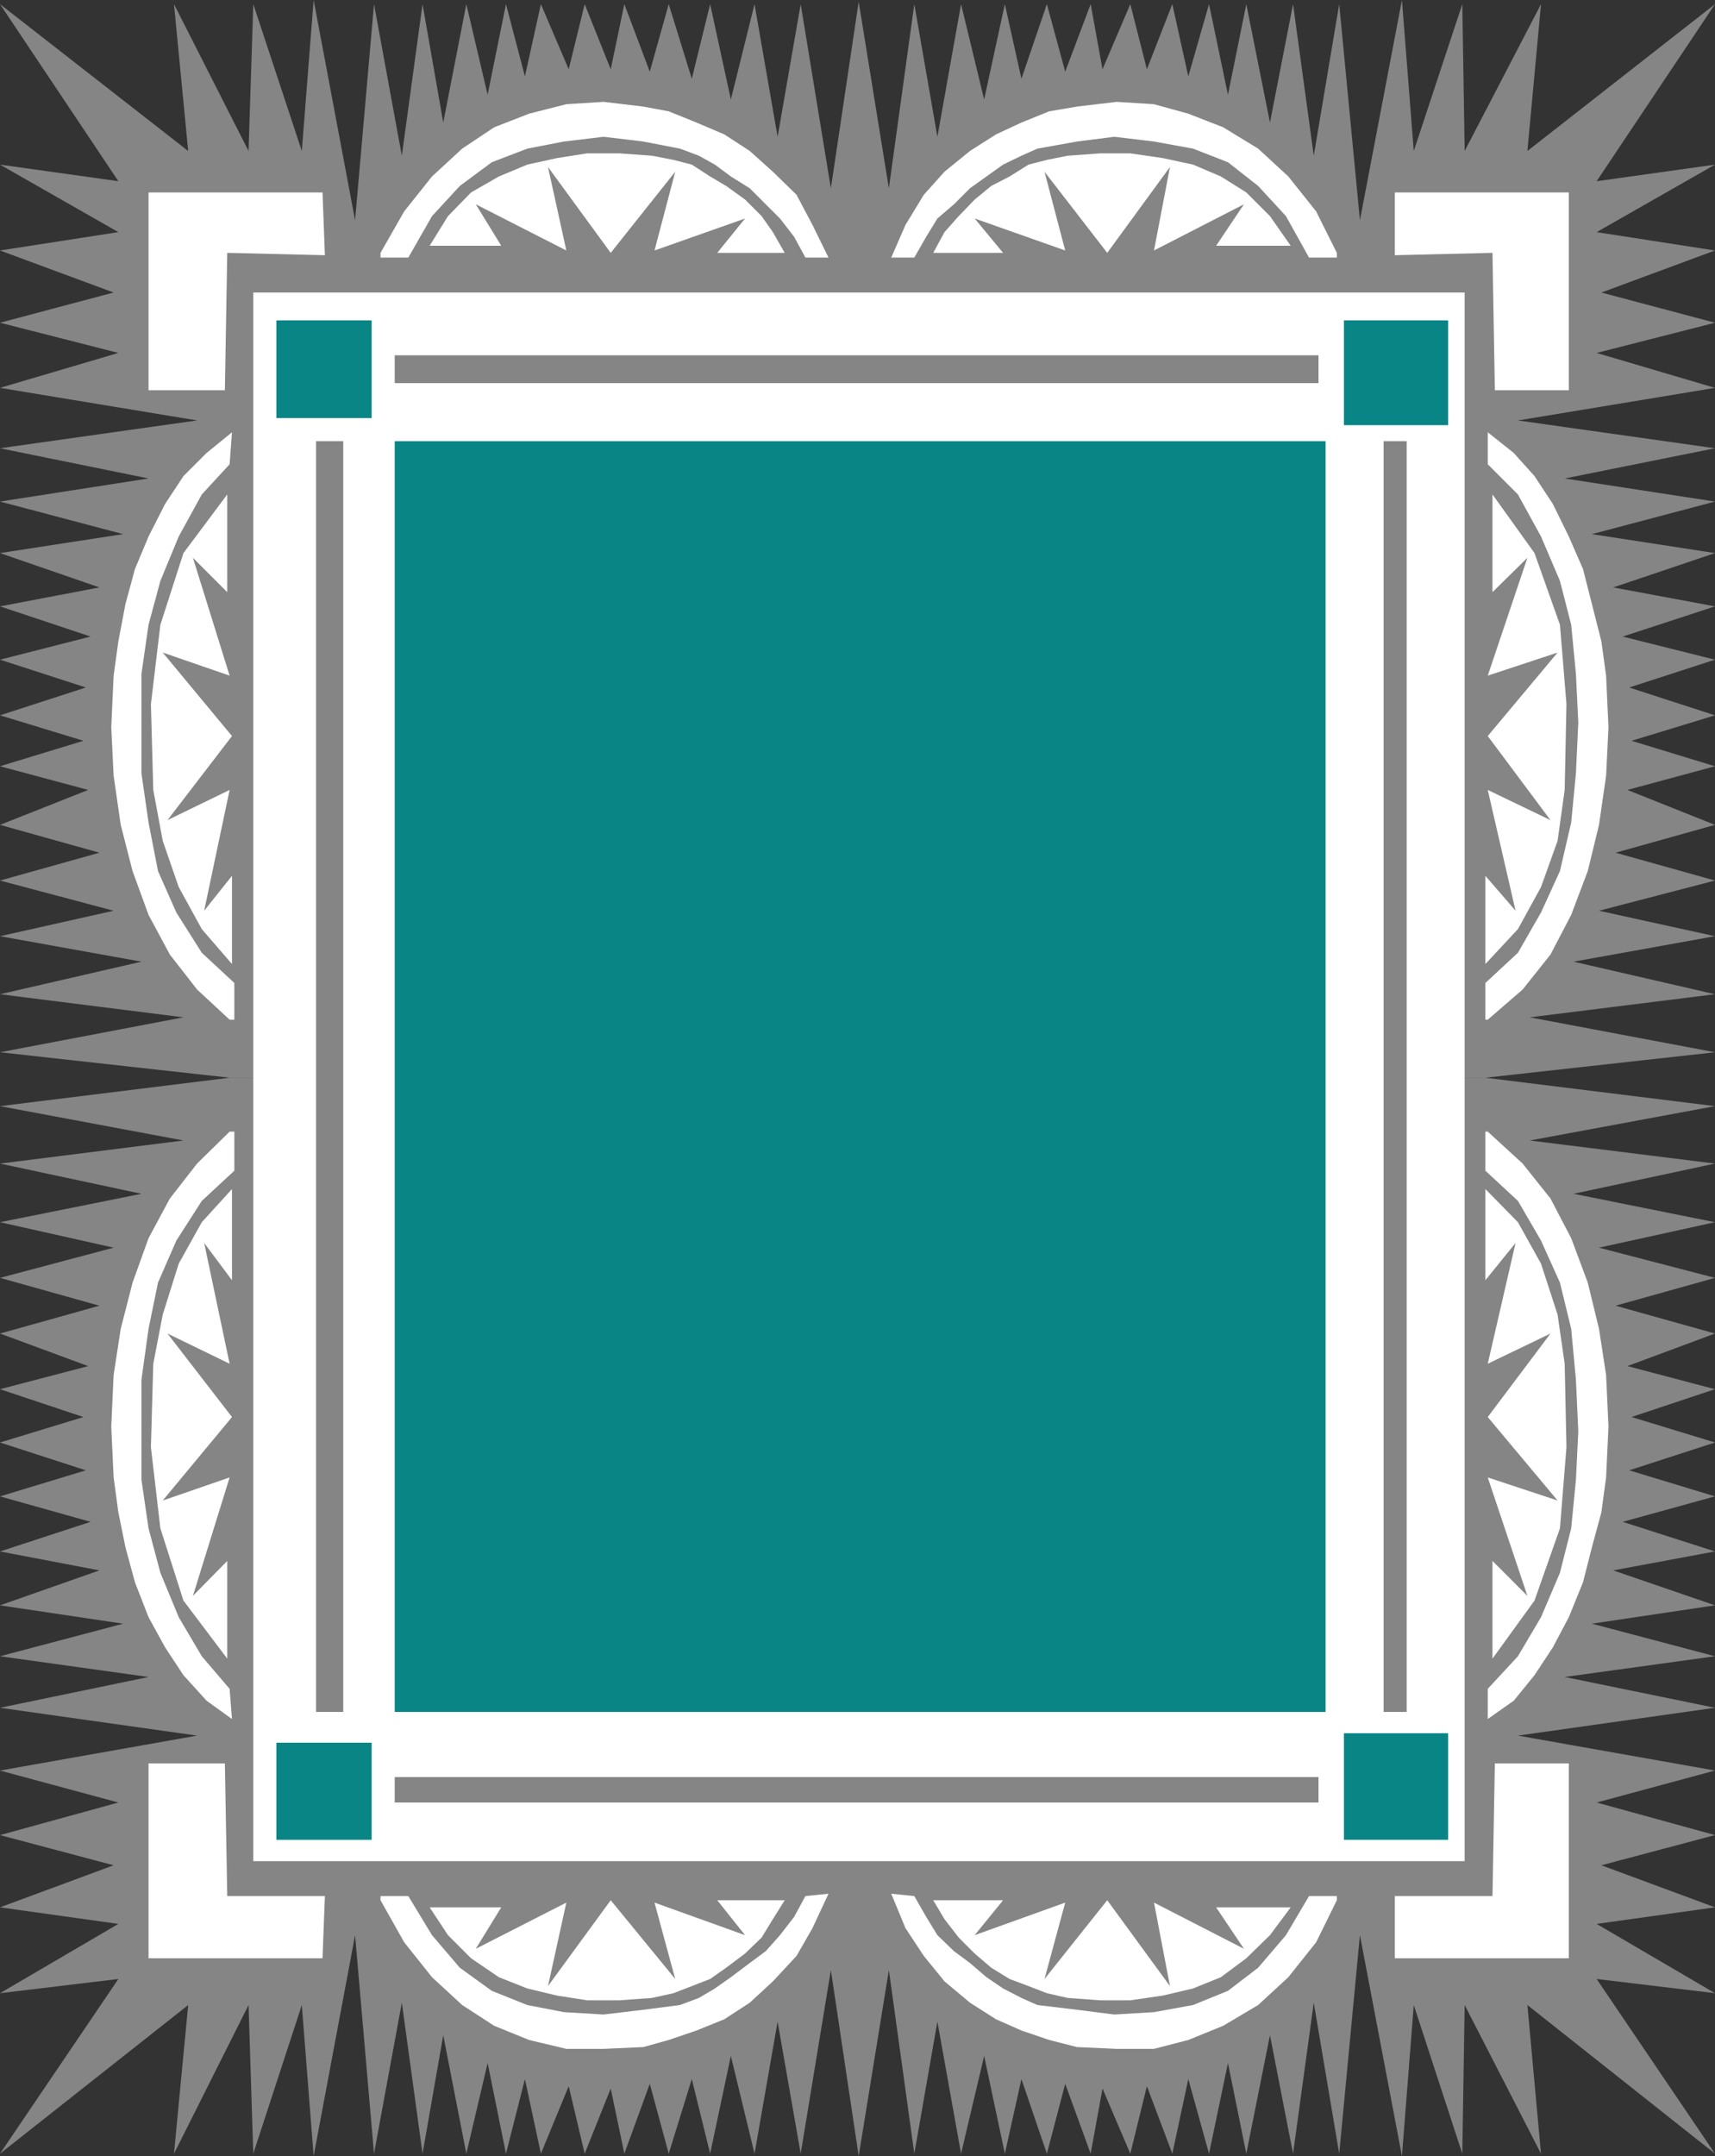 <?xml version="1.0" encoding="UTF-8" standalone="no"?>
<svg
   version="1.0"
   width="123.898mm"
   height="155.668mm"
   id="svg32"
   sodipodi:docname="Background 432.wmf"
   xmlns:inkscape="http://www.inkscape.org/namespaces/inkscape"
   xmlns:sodipodi="http://sodipodi.sourceforge.net/DTD/sodipodi-0.dtd"
   xmlns="http://www.w3.org/2000/svg"
   xmlns:svg="http://www.w3.org/2000/svg">
  <rect width="100%" height="100%" fill="#333333" stroke="none"/>
  <sodipodi:namedview
     id="namedview32"
     pagecolor="#ffffff"
     bordercolor="#000000"
     borderopacity="0.25"
     inkscape:showpageshadow="2"
     inkscape:pageopacity="0.0"
     inkscape:pagecheckerboard="0"
     inkscape:deskcolor="#d1d1d1"
     inkscape:document-units="mm" />
  <defs
     id="defs1">
    <pattern
       id="WMFhbasepattern"
       patternUnits="userSpaceOnUse"
       width="6"
       height="6"
       x="0"
       y="0" />
  </defs>
  <path
     style="fill:#858585;fill-opacity:1;fill-rule:evenodd;stroke:none"
     d="m 405.579,294.096 62.695,-6.948 -50.576,-9.534 50.576,-6.302 -38.619,-8.888 38.619,-6.948 -31.671,-6.948 31.671,-8.241 -27.146,-7.595 27.146,-7.595 -23.915,-9.534 23.915,-6.464 -22.784,-6.948 22.784,-6.948 -23.43,-7.595 23.43,-7.595 -25.207,-6.302 25.207,-8.241 -27.793,-5.171 27.793,-9.372 -33.61,-5.171 33.61,-8.888 -41.043,-6.302 41.043,-8.241 -53.808,-7.595 53.808,-8.888 -32.317,-9.534 32.317,-8.241 -31.024,-8.241 31.024,-11.473 -32.317,-5.009 32.317,-18.421 -32.317,4.525 L 468.274,1.131 417.052,41.206 420.768,1.131 399.923,41.206 399.277,1.131 386.027,41.206 382.795,0 371.323,60.112 365.667,1.131 358.719,42.498 353.064,1.131 346.762,33.449 340.299,1.131 335.289,25.855 330.119,1.131 324.463,20.845 320.1,1.131 313.152,18.906 308.628,1.131 301.033,18.906 297.802,1.131 290.853,19.553 285.844,1.131 278.896,21.492 274.372,1.131 268.716,27.147 262.414,1.131 255.951,37.328 249.649,1.131 242.701,51.386 234.46,0.485 226.866,51.386 218.625,1.131 212.323,37.328 206.021,1.131 199.558,27.147 193.902,1.131 188.893,21.492 182.591,1.131 177.421,19.553 170.472,1.131 166.756,18.906 159.646,1.131 155.283,18.906 147.689,1.131 143.326,20.845 138.155,1.131 133.146,25.855 127.329,1.131 121.027,33.449 115.372,1.131 109.716,42.498 102.122,1.131 96.951,60.112 85.64,0 82.408,41.206 69.158,1.131 67.866,41.206 47.506,1.131 51.384,41.206 0,1.131 32.317,49.447 0,44.922 32.317,63.344 0,68.353 31.024,79.826 0,88.067 32.317,96.308 0,105.842 53.808,114.73 0,122.324 40.558,130.566 0,136.868 33.61,145.755 0,150.926 27.146,160.298 0,165.469 24.723,173.71 0,180.013 23.43,187.607 0,195.202 22.784,202.15 0,209.099 24.076,215.563 0,225.096 27.146,232.691 0,240.286 31.024,248.527 0,255.476 38.619,262.424 0,271.311 50.091,277.614 0,287.147 l 62.695,6.948 z"
     id="path1" />
  <path
     style="fill:#858585;fill-opacity:1;fill-rule:evenodd;stroke:none"
     d="m 405.579,294.096 62.695,7.756 -50.576,9.372 50.576,6.302 -38.619,8.241 38.619,7.756 -31.671,6.948 31.671,8.241 -27.146,7.595 27.146,7.595 -23.915,8.888 23.915,6.302 -22.784,7.595 22.784,6.948 -23.43,7.595 23.43,7.11 -25.207,6.948 25.207,8.08 -27.793,5.171 27.793,9.534 -33.61,5.009 33.61,8.888 -41.043,5.656 41.043,8.403 -53.808,7.595 53.808,9.534 -32.317,8.726 32.317,8.888 -31.024,8.241 31.024,11.473 -32.317,4.525 32.317,18.906 -32.317,-3.878 32.317,47.669 -51.223,-40.559 3.716,40.559 -20.845,-40.559 -0.646,40.559 -13.25,-40.559 -3.232,41.206 -11.473,-60.273 -5.655,59.627 -6.948,-41.206 -5.655,41.206 -6.302,-32.318 -6.463,32.318 -5.009,-24.723 -5.171,24.723 -5.655,-20.36 -4.363,20.36 -6.948,-18.421 -4.524,18.421 -7.595,-17.775 -3.232,17.775 -6.948,-19.068 -5.009,19.068 -6.948,-20.36 -4.524,20.36 -5.655,-26.663 -6.302,26.663 -6.463,-36.035 -6.302,36.035 -6.948,-50.093 -8.241,50.74 -7.595,-50.74 -8.241,50.093 -6.302,-36.035 -6.302,36.035 -6.463,-26.663 -5.655,26.663 -5.009,-20.36 -6.302,20.36 -5.171,-19.068 -6.948,19.068 -3.716,-17.775 -7.11,17.775 -4.363,-18.421 -7.595,18.421 -4.363,-20.36 -5.171,20.36 -5.009,-24.723 -5.817,24.723 -6.302,-32.318 -5.655,32.318 -5.655,-41.206 -7.595,41.206 L 96.951,528.08 85.64,588.353 82.408,547.148 69.158,587.707 67.866,547.148 47.506,587.707 51.384,547.148 0,587.707 32.317,540.038 0,543.916 32.317,525.01 0,520.485 31.024,509.012 0,500.771 32.317,491.883 0,483.157 53.808,473.624 0,466.029 40.558,457.626 0,451.97 33.61,443.083 0,438.074 27.146,428.54 0,423.369 24.723,415.289 0,408.341 23.43,401.231 0,393.636 22.784,386.688 0,379.093 24.076,372.791 0,363.903 27.146,356.308 0,348.714 31.024,340.472 0,333.524 38.619,325.768 0,317.527 50.091,311.224 0,301.852 62.695,294.096 Z"
     id="path2" />
  <path
     style="fill:#ffffff;fill-opacity:1;fill-rule:evenodd;stroke:none"
     d="M 399.923,79.826 H 69.158 V 507.881 H 399.923 Z"
     id="path3" />
  <path
     style="fill:#098585;fill-opacity:1;fill-rule:evenodd;stroke:none"
     d="m 107.777,467.16 h 254.174 V 120.385 h -254.174 z"
     id="path4" />
  <path
     style="fill:#098585;fill-opacity:1;fill-rule:evenodd;stroke:none"
     d="M 75.46,87.421 H 101.476 V 114.083 H 75.46 Z"
     id="path5" />
  <path
     style="fill:#ffffff;fill-opacity:1;fill-rule:evenodd;stroke:none"
     d="m 31.024,184.375 -0.646,14.058 0.646,13.25 1.939,13.412 3.232,12.604 4.363,11.958 5.817,10.827 7.433,9.534 8.887,8.241 h 1.293 V 268.241 L 55.101,260 48.152,249.012 43.143,237.701 40.558,224.45 38.619,211.038 v -27.147 l 1.939,-13.412 3.232,-11.958 5.009,-12.119 6.302,-11.473 7.595,-8.241 0.646,-8.726 -6.948,5.656 -6.302,6.302 -5.009,7.595 -4.524,8.888 -3.716,8.888 -2.585,9.534 -1.939,10.18 z"
     id="path6" />
  <path
     style="fill:#ffffff;fill-opacity:1;fill-rule:evenodd;stroke:none"
     d="m 175.643,29.086 -10.826,-1.293 -10.18,0.646 -10.18,2.585 -9.534,3.717 -8.726,5.817 -8.241,7.595 -7.595,9.534 -6.463,11.311 v 1.293 h 7.595 l 6.463,-11.311 7.595,-8.241 8.726,-6.464 9.695,-3.717 10.018,-1.939 10.826,-1.293 10.826,1.293 10.018,1.939 5.171,1.939 4.363,2.424 4.363,3.232 5.171,3.232 8.241,8.241 3.878,5.009 3.07,5.656 h 6.302 l -4.363,-8.888 -4.363,-8.241 -6.463,-6.302 -6.302,-5.656 -6.948,-4.525 -7.595,-3.232 -7.595,-3.07 z"
     id="path7" />
  <path
     style="fill:#ffffff;fill-opacity:1;fill-rule:evenodd;stroke:none"
     d="m 178.067,42.498 5.817,1.131 5.009,1.293 5.009,3.232 4.363,2.585 5.171,3.717 4.524,4.525 3.07,4.363 3.232,5.656 h -18.421 l 7.595,-9.372 -24.723,8.726 5.655,-21.492 -17.613,22.138 -17.128,-23.431 5.009,22.784 -24.723,-12.604 6.948,11.311 H 117.311 l 5.009,-8.08 6.302,-6.464 7.595,-4.363 7.756,-3.232 8.079,-1.778 8.241,-1.293 h 8.887 z"
     id="path8" />
  <path
     style="fill:#ffffff;fill-opacity:1;fill-rule:evenodd;stroke:none"
     d="m 41.851,215.563 2.585,13.897 4.363,12.604 6.302,11.473 8.241,9.534 v -24.077 l -7.595,9.534 6.948,-32.965 -16.966,8.241 17.613,-22.946 -18.905,-22.784 18.259,6.302 -10.018,-32.157 9.372,9.372 v -26.663 l -11.957,15.998 -6.302,19.553 -2.585,21.653 z"
     id="path9" />
  <path
     style="fill:#ffffff;fill-opacity:1;fill-rule:evenodd;stroke:none"
     d="M 40.558,52.517 H 88.064 L 88.71,69.646 62.049,68.999 61.402,106.489 H 40.558 Z"
     id="path10" />
  <path
     style="fill:#ffffff;fill-opacity:1;fill-rule:evenodd;stroke:none"
     d="m 31.024,403.17 -0.646,-13.897 0.646,-14.058 1.939,-12.604 3.232,-12.604 4.363,-12.119 5.817,-10.827 7.433,-9.534 8.887,-8.726 h 1.293 v 10.665 l -8.887,8.241 -6.948,10.827 -5.009,11.473 -2.585,12.604 -1.939,13.897 v 27.309 l 1.939,13.25 3.232,12.119 5.009,12.119 6.302,10.665 7.595,8.888 0.646,8.241 -6.948,-5.009 -6.302,-6.948 -5.009,-7.595 -4.524,-8.241 -3.716,-9.534 -2.585,-9.534 -1.939,-9.534 z"
     id="path11" />
  <path
     style="fill:#ffffff;fill-opacity:1;fill-rule:evenodd;stroke:none"
     d="m 175.643,558.62 -10.826,0.485 h -10.18 l -10.18,-2.424 -9.534,-3.878 -8.726,-5.656 -8.241,-7.595 -7.595,-9.534 -6.463,-11.473 v -1.131 h 7.595 l 6.463,10.665 7.595,8.888 8.726,6.302 9.695,3.878 10.018,1.939 10.826,0.646 10.826,-1.293 10.018,-1.293 5.171,-1.939 4.363,-2.585 4.363,-3.07 5.171,-3.878 4.363,-3.232 3.878,-4.363 3.878,-5.009 3.07,-5.656 6.302,-0.646 -4.363,9.372 -4.363,7.595 -6.463,6.948 -6.302,5.817 -6.948,4.525 -7.595,3.07 -7.595,2.585 z"
     id="path12" />
  <path
     style="fill:#ffffff;fill-opacity:1;fill-rule:evenodd;stroke:none"
     d="m 178.067,545.208 5.817,-1.293 5.009,-1.939 5.009,-1.939 4.363,-3.07 5.171,-3.878 4.524,-4.363 3.07,-5.009 3.232,-5.171 h -18.421 l 7.595,9.534 -24.723,-8.888 5.655,20.845 -17.613,-21.492 -17.128,23.431 5.009,-22.784 -24.723,12.604 6.948,-11.311 H 117.311 l 5.009,7.595 6.302,6.302 7.595,5.171 7.756,3.07 8.079,1.939 8.241,1.293 h 8.887 z"
     id="path13" />
  <path
     style="fill:#ffffff;fill-opacity:1;fill-rule:evenodd;stroke:none"
     d="m 41.851,372.144 2.585,-13.412 4.363,-13.897 6.302,-11.311 8.241,-9.049 V 349.36 l -7.595,-10.18 6.948,32.965 -16.966,-8.241 17.613,22.784 -18.905,22.784 18.259,-6.302 -10.018,32.318 9.372,-9.534 v 26.663 L 50.091,436.781 43.79,417.067 41.204,394.929 Z"
     id="path14" />
  <path
     style="fill:#ffffff;fill-opacity:1;fill-rule:evenodd;stroke:none"
     d="m 40.558,534.382 h 47.506 l 0.646,-16.967 H 62.049 L 61.402,481.218 H 40.558 Z"
     id="path15" />
  <path
     style="fill:#ffffff;fill-opacity:1;fill-rule:evenodd;stroke:none"
     d="m 438.542,184.375 0.646,14.058 -0.646,13.25 -1.939,13.412 -3.07,12.604 -4.524,11.958 -5.655,10.827 -7.595,9.534 -9.534,8.241 h -0.646 v -10.019 l 8.887,-8.241 6.302,-10.988 5.171,-11.311 3.07,-13.25 1.293,-13.412 0.646,-13.897 -0.646,-13.25 -1.293,-13.412 -3.07,-11.958 -5.171,-12.119 -6.302,-11.473 -8.241,-8.241 v -8.726 l 7.11,5.656 5.655,6.302 5.009,7.595 4.363,8.888 3.878,8.888 2.424,9.534 2.585,10.18 z"
     id="path16" />
  <path
     style="fill:#ffffff;fill-opacity:1;fill-rule:evenodd;stroke:none"
     d="m 294.085,29.086 10.826,-1.293 10.18,0.646 9.372,2.585 9.534,3.717 9.534,5.817 8.241,7.595 7.595,9.534 5.655,11.311 v 1.293 h -7.595 l -6.302,-11.311 -7.595,-8.241 -8.241,-6.464 -9.534,-3.717 -10.665,-1.939 -10.826,-1.293 -10.18,1.293 -10.826,1.939 -4.363,1.939 -5.009,2.424 -4.524,3.232 -4.524,3.232 -4.363,4.363 -4.524,3.878 -3.07,5.009 -3.232,5.656 h -6.302 l 3.878,-8.888 5.009,-8.241 5.655,-6.302 6.948,-5.656 7.11,-4.525 6.948,-3.232 7.595,-3.07 z"
     id="path17" />
  <path
     style="fill:#ffffff;fill-opacity:1;fill-rule:evenodd;stroke:none"
     d="m 291.5,42.498 -5.655,1.131 -5.009,1.293 -5.171,3.232 -5.009,2.585 -4.524,3.717 -4.363,4.525 -3.878,4.363 -3.07,5.656 h 19.067 l -7.756,-9.372 24.723,8.726 -5.655,-21.492 17.128,22.138 17.128,-23.431 -4.363,22.784 24.561,-12.604 -7.595,11.311 h 20.36 l -5.655,-8.08 -6.463,-6.464 -6.948,-4.363 -7.595,-3.232 -8.241,-1.778 -8.887,-1.293 h -8.241 z"
     id="path18" />
  <path
     style="fill:#ffffff;fill-opacity:1;fill-rule:evenodd;stroke:none"
     d="m 427.231,215.563 -1.939,13.897 -4.524,12.604 -6.302,11.473 -8.887,9.534 v -24.077 l 8.241,9.534 -7.595,-32.965 17.128,8.241 -17.128,-22.946 19.067,-22.784 -19.067,6.302 10.826,-32.157 -9.534,9.372 v -26.663 l 11.473,15.998 6.948,19.553 1.777,21.653 z"
     id="path19" />
  <path
     style="fill:#ffffff;fill-opacity:1;fill-rule:evenodd;stroke:none"
     d="m 428.363,52.517 h -47.506 v 17.129 l 26.662,-0.646 0.646,37.489 h 20.198 z"
     id="path20" />
  <path
     style="fill:#ffffff;fill-opacity:1;fill-rule:evenodd;stroke:none"
     d="m 438.542,403.17 0.646,-13.897 -0.646,-14.058 -1.939,-12.604 -3.07,-12.604 -4.524,-12.119 -5.655,-10.827 -7.595,-9.534 -9.534,-8.726 h -0.646 v 10.665 l 8.887,8.241 6.302,10.827 5.171,11.473 3.07,12.604 1.293,13.897 0.646,14.058 -0.646,13.25 -1.293,13.25 -3.07,12.119 -5.171,12.119 -6.302,10.665 -8.241,8.888 v 8.241 l 7.11,-5.009 5.655,-6.948 5.009,-7.595 4.363,-8.241 3.878,-9.534 2.424,-9.534 2.585,-9.534 z"
     id="path21" />
  <path
     style="fill:#ffffff;fill-opacity:1;fill-rule:evenodd;stroke:none"
     d="m 294.085,558.62 10.826,0.485 h 10.18 l 9.372,-2.424 9.534,-3.878 9.534,-5.656 8.241,-7.595 7.595,-9.534 5.655,-11.473 v -1.131 h -7.595 l -6.302,10.665 -7.595,8.888 -8.241,6.302 -9.534,3.878 -10.665,1.939 -10.826,0.646 -10.18,-1.293 -10.826,-1.293 -4.363,-1.939 -5.009,-2.585 -4.524,-3.07 -4.524,-3.878 -4.363,-3.232 -4.524,-4.363 -3.07,-5.009 -3.232,-5.656 -6.302,-0.646 3.878,9.372 5.009,7.595 5.655,6.948 6.948,5.817 7.11,4.525 6.948,3.07 7.595,2.585 z"
     id="path22" />
  <path
     style="fill:#ffffff;fill-opacity:1;fill-rule:evenodd;stroke:none"
     d="m 291.5,545.208 -5.655,-1.293 -5.009,-1.939 -5.171,-1.939 -5.009,-3.07 -4.524,-3.878 -4.363,-4.363 -3.878,-5.009 -3.07,-5.171 h 19.067 l -7.756,9.534 24.723,-8.888 -5.655,20.845 17.128,-21.492 17.128,23.431 -4.363,-22.784 24.561,12.604 -7.595,-11.311 h 20.36 l -5.655,7.595 -6.463,6.302 -6.948,5.171 -7.595,3.07 -8.241,1.939 -8.887,1.293 h -8.241 z"
     id="path23" />
  <path
     style="fill:#ffffff;fill-opacity:1;fill-rule:evenodd;stroke:none"
     d="m 427.231,372.144 -1.939,-13.412 -4.524,-13.897 -6.302,-11.311 -8.887,-9.049 V 349.36 l 8.241,-10.18 -7.595,32.965 17.128,-8.241 -17.128,22.784 19.067,22.784 -19.067,-6.302 10.826,32.318 -9.534,-9.534 v 26.663 l 11.473,-15.836 6.948,-19.714 1.777,-22.138 z"
     id="path24" />
  <path
     style="fill:#ffffff;fill-opacity:1;fill-rule:evenodd;stroke:none"
     d="m 428.363,534.382 h -47.506 v -16.967 h 26.662 l 0.646,-36.196 h 20.198 z"
     id="path25" />
  <path
     style="fill:#098585;fill-opacity:1;fill-rule:evenodd;stroke:none"
     d="M 75.46,475.563 H 101.476 V 502.064 H 75.46 Z"
     id="path26" />
  <path
     style="fill:#098585;fill-opacity:1;fill-rule:evenodd;stroke:none"
     d="m 366.96,87.421 h 28.439 v 28.602 h -28.439 z"
     id="path27" />
  <path
     style="fill:#098585;fill-opacity:1;fill-rule:evenodd;stroke:none"
     d="m 366.96,472.977 h 28.439 v 29.086 h -28.439 z"
     id="path28" />
  <path
     style="fill:#858585;fill-opacity:1;fill-rule:evenodd;stroke:none"
     d="m 107.777,491.883 v -6.948 h 252.235 v 6.948 z"
     id="path29" />
  <path
     style="fill:#858585;fill-opacity:1;fill-rule:evenodd;stroke:none"
     d="m 107.777,104.549 v -7.595 h 252.235 v 7.595 z"
     id="path30" />
  <path
     style="fill:#858585;fill-opacity:1;fill-rule:evenodd;stroke:none"
     d="m 377.786,120.385 h 6.302 v 346.775 h -6.302 z"
     id="path31" />
  <path
     style="fill:#858585;fill-opacity:1;fill-rule:evenodd;stroke:none"
     d="m 86.287,120.385 h 7.433 v 346.775 h -7.433 z"
     id="path32" />
</svg>
